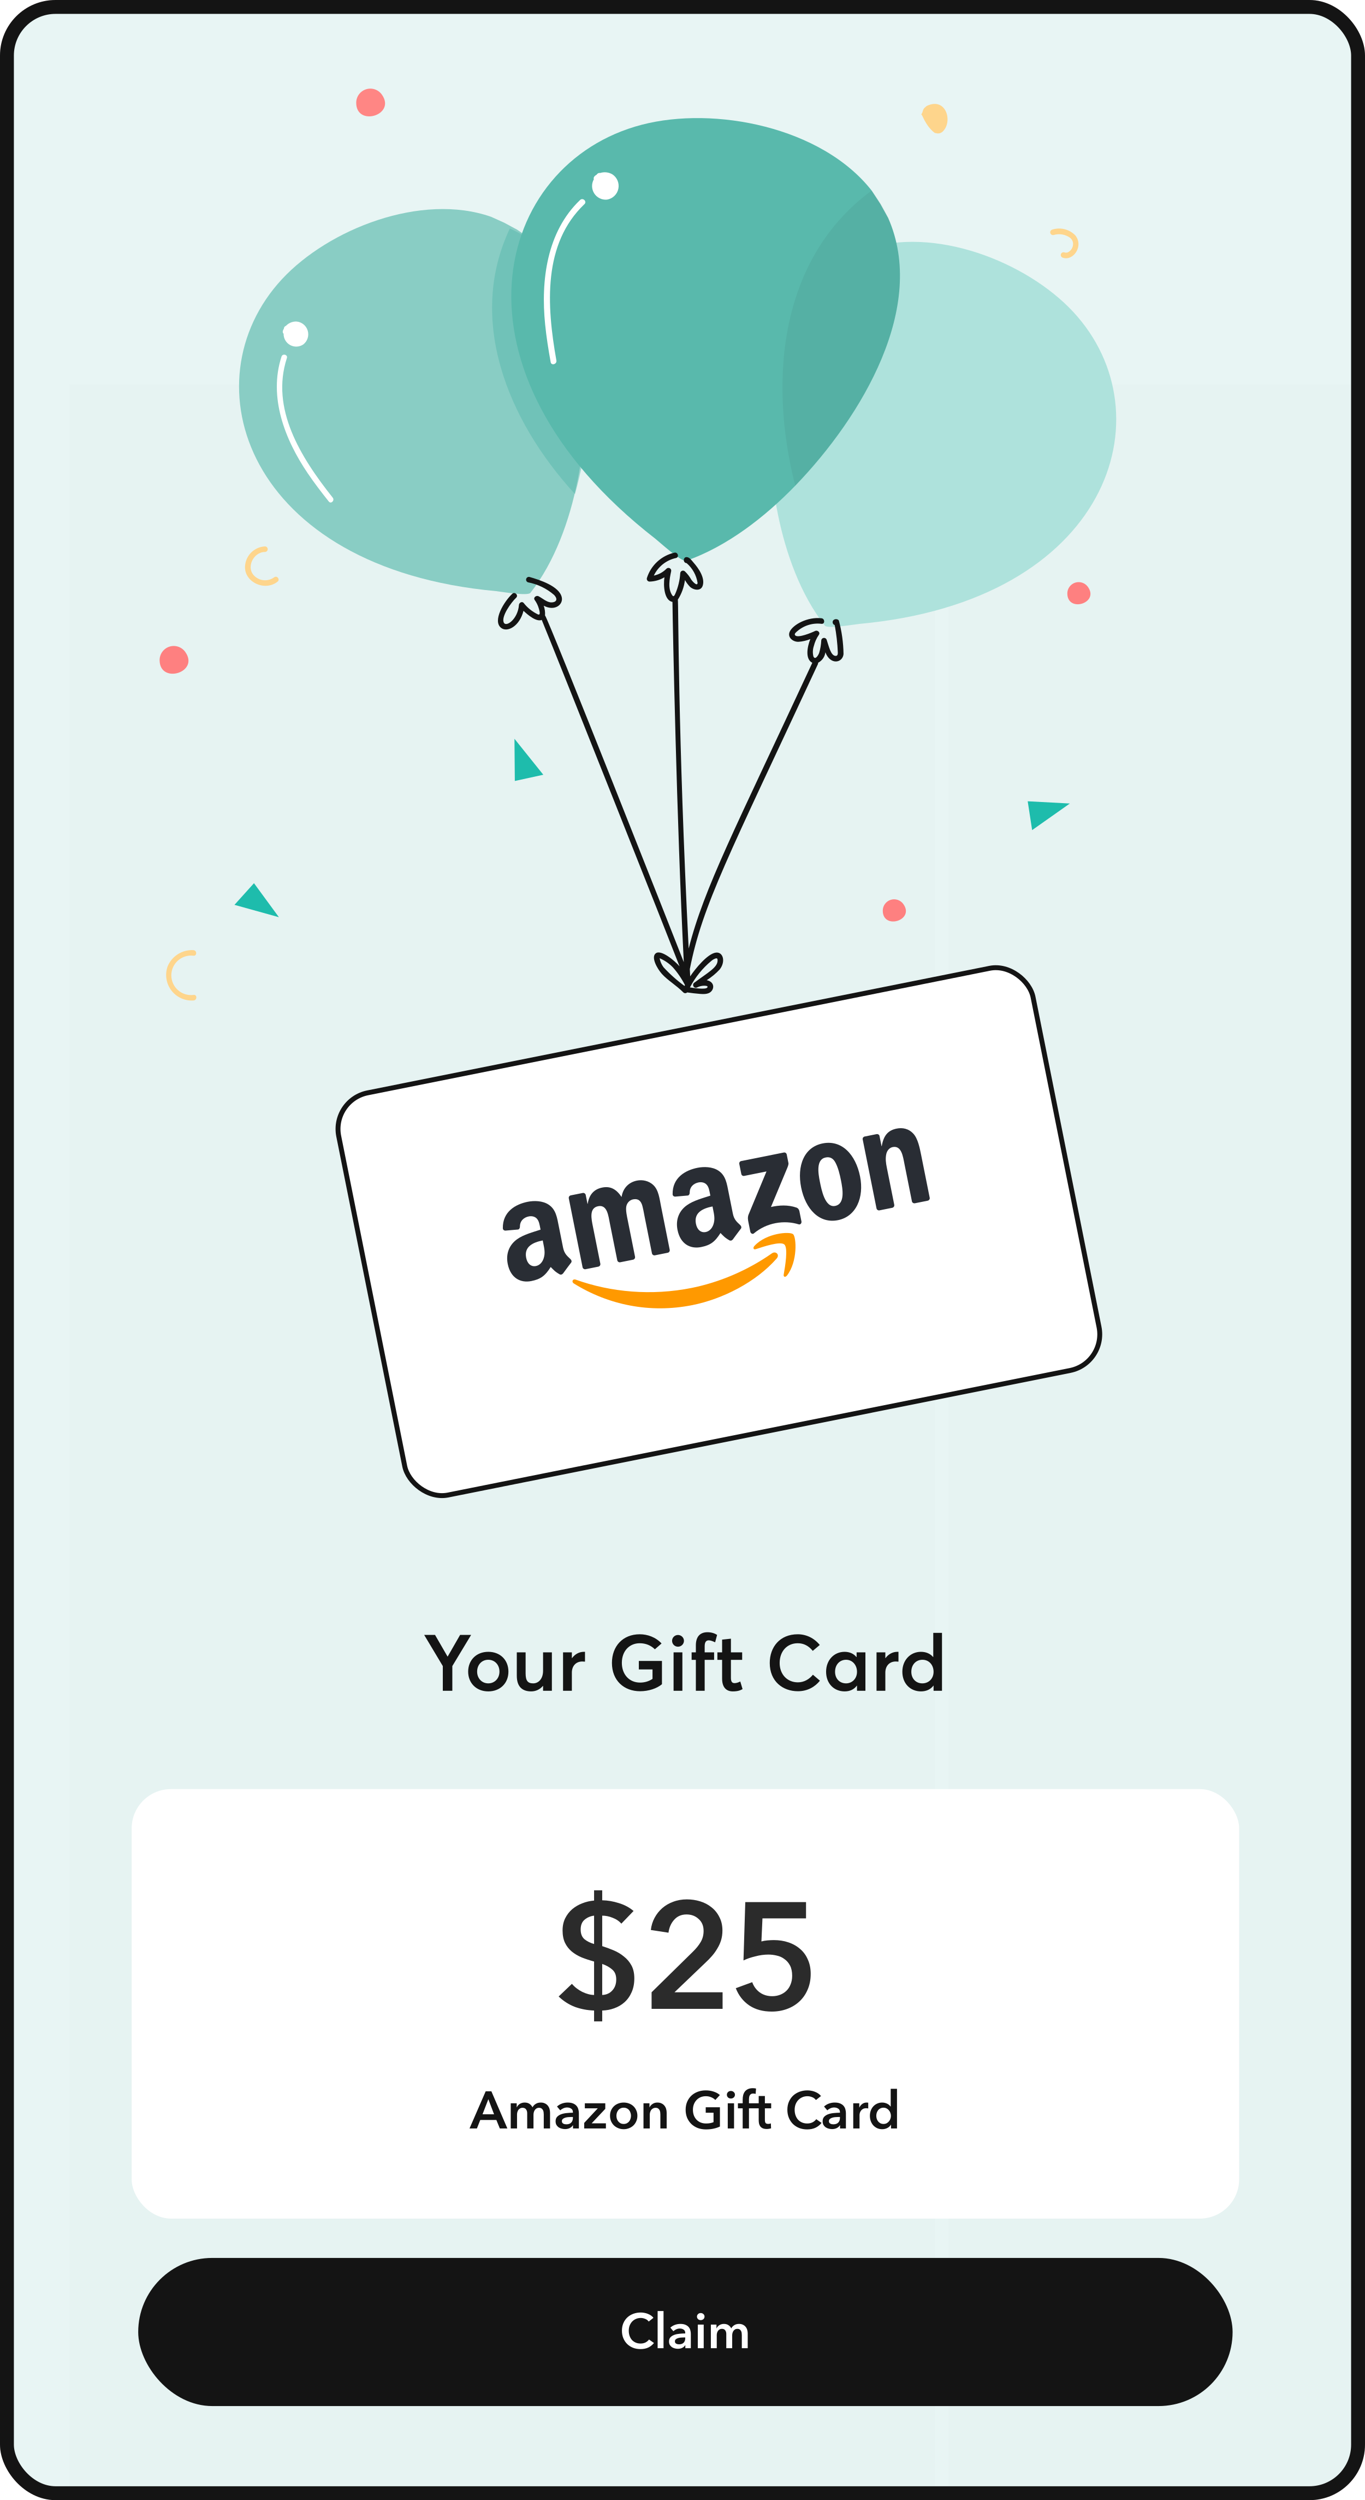<svg width="295" height="540" viewBox="0 0 295 540" fill="none" xmlns="http://www.w3.org/2000/svg">
<g clip-path="url(#clip0_7_7022)">
<rect width="295" height="540" rx="12" fill="#FFB1B4"/>
<g clip-path="url(#clip1_7_7022)">
<rect width="295" height="575" transform="translate(0 -25)" fill="#E8F5F4"/>
<rect opacity="0.01" x="15" y="83" width="187" height="556" fill="#292D34"/>
<rect opacity="0.01" x="205" y="83" width="187" height="556" fill="#292D34"/>
<path d="M95.699 365.184H97.756V359.847L101.818 353.117H99.438L96.753 357.791H96.719L94.017 353.117H91.671L95.699 359.847V365.184ZM105.528 365.319C108.077 365.319 109.878 363.569 109.878 361.054C109.878 358.504 108.077 356.771 105.528 356.771C102.91 356.771 101.177 358.606 101.177 361.054C101.177 363.484 102.91 365.319 105.528 365.319ZM105.528 363.586C104.1 363.586 103.114 362.464 103.114 361.054C103.114 359.609 104.083 358.487 105.528 358.487C106.887 358.487 107.941 359.524 107.941 361.054C107.941 362.549 106.87 363.586 105.528 363.586ZM114.8 365.319C115.752 365.319 116.67 364.929 117.332 364.13L117.366 364.147V365.184H119.27V356.89H117.366V360.867C117.366 362.651 116.347 363.586 115.242 363.586C114.103 363.586 113.594 363.076 113.594 361.428V356.89H111.69V361.937C111.69 364.402 112.965 365.319 114.8 365.319ZM121.685 365.184H123.589V361.258C123.589 359.898 124.405 358.861 125.849 358.861C125.985 358.861 126.206 358.878 126.427 358.895V356.771H126.189C125.186 356.771 124.269 357.264 123.623 358.131H123.589V356.89H121.685V365.184ZM138.335 365.285C140.187 365.285 141.954 364.691 143.059 363.773V358.742H138.063V360.578H141.02V362.617C140.204 363.161 139.303 363.416 138.335 363.416C135.921 363.416 134.392 361.581 134.392 359.167C134.392 356.55 136.074 354.918 138.25 354.918C139.609 354.918 140.697 355.411 141.53 356.227L142.974 354.969C141.717 353.61 139.949 352.981 138.267 352.981C134.545 352.981 132.25 355.615 132.25 359.167C132.25 362.991 134.868 365.285 138.335 365.285ZM146.523 355.666C147.236 355.666 147.814 355.088 147.814 354.392C147.814 353.712 147.236 353.134 146.523 353.134C145.809 353.134 145.248 353.712 145.248 354.392C145.248 355.088 145.809 355.666 146.523 355.666ZM145.571 365.184H147.474V356.89H145.571V365.184ZM150.388 365.184H152.292V358.504H154.331V356.89H152.292V355.581C152.292 354.681 152.598 354.29 153.175 354.29C153.532 354.29 154.008 354.46 154.552 354.715L154.977 353.117C154.535 352.828 153.821 352.539 152.904 352.539C151.272 352.539 150.388 353.525 150.388 355.377V356.89H149.471V358.504H150.388V365.184ZM158.372 365.319C159.46 365.319 159.987 365.099 160.48 364.827L159.987 363.178C159.545 363.416 159.086 363.535 158.763 363.535C158.219 363.535 157.964 363.229 157.964 362.379V358.504H160.395V356.89H157.964V353.933L156.061 354.137V356.89H155.041V358.504H156.061V362.566C156.061 364.419 156.945 365.319 158.372 365.319ZM172.441 365.285C174.565 365.285 176.163 364.3 177.199 363.008L175.687 361.717C174.922 362.668 173.8 363.365 172.441 363.365C170.147 363.365 168.498 361.666 168.498 359.184C168.498 356.635 170.113 354.918 172.407 354.918C173.682 354.918 174.752 355.462 175.653 356.567L177.166 355.292C175.908 353.746 174.174 352.981 172.407 352.981C168.532 352.981 166.357 355.751 166.357 359.184C166.357 363.144 169.161 365.285 172.441 365.285ZM182.545 365.319C183.7 365.319 184.584 364.878 185.179 364.079L185.213 364.096V365.184H187.031V356.89H185.128V357.893L185.094 357.91C184.499 357.162 183.581 356.771 182.528 356.771C180.25 356.771 178.534 358.572 178.534 361.071C178.534 363.637 180.25 365.319 182.545 365.319ZM182.851 363.586C181.44 363.586 180.471 362.549 180.471 361.088C180.471 359.49 181.525 358.487 182.851 358.487C184.21 358.487 185.213 359.609 185.213 361.088C185.213 362.583 184.142 363.586 182.851 363.586ZM189.433 365.184H191.337V361.258C191.337 359.898 192.152 358.861 193.597 358.861C193.733 358.861 193.954 358.878 194.175 358.895V356.771H193.937C192.934 356.771 192.017 357.264 191.371 358.131H191.337V356.89H189.433V365.184ZM199.042 365.319C200.232 365.319 201.133 364.861 201.744 364.062H201.761V365.184H203.58V352.675H201.694V357.91H201.677C201.048 357.162 200.113 356.771 199.025 356.771C196.748 356.771 195.014 358.572 195.014 361.071C195.014 363.637 196.748 365.319 199.042 365.319ZM199.331 363.586C197.938 363.586 196.952 362.549 196.952 361.088C196.952 359.49 198.023 358.487 199.348 358.487C200.776 358.487 201.761 359.609 201.761 361.088C201.761 362.583 200.691 363.586 199.331 363.586Z" fill="#141414"/>
<rect x="28.454" y="386.422" width="239.347" height="92.765" rx="8.498" fill="white"/>
<path opacity="0.9" d="M130.149 410.435C131.343 410.457 132.549 410.663 133.765 411.054C134.981 411.423 136.034 411.988 136.924 412.748L134.286 415.484C133.787 414.92 133.157 414.496 132.397 414.214C131.658 413.91 130.909 413.758 130.149 413.758V420.338C130.974 420.598 131.8 420.902 132.625 421.25C133.45 421.597 134.188 422.043 134.84 422.585C135.513 423.107 136.056 423.747 136.468 424.507C136.881 425.267 137.087 426.201 137.087 427.309C137.087 428.438 136.892 429.437 136.501 430.305C136.132 431.152 135.622 431.869 134.97 432.455C134.34 433.02 133.602 433.454 132.755 433.758C131.93 434.062 131.061 434.225 130.149 434.247V436.592H128.39V434.247C126.957 434.203 125.578 433.943 124.253 433.465C122.95 432.966 121.778 432.216 120.735 431.217L123.602 428.481C124.188 429.176 124.926 429.752 125.817 430.208C126.707 430.642 127.565 430.87 128.39 430.892V423.66C127.435 423.4 126.544 423.107 125.719 422.781C124.894 422.433 124.166 421.999 123.537 421.478C122.929 420.957 122.451 420.338 122.103 419.621C121.756 418.883 121.582 417.992 121.582 416.95C121.582 415.973 121.767 415.104 122.136 414.344C122.527 413.562 123.037 412.9 123.667 412.357C124.318 411.814 125.046 411.391 125.849 411.087C126.675 410.761 127.521 410.566 128.39 410.5V408.285H130.149V410.435ZM128.39 413.758C127.63 413.845 126.957 414.127 126.371 414.605C125.784 415.083 125.491 415.799 125.491 416.755C125.491 417.667 125.763 418.362 126.305 418.839C126.87 419.295 127.565 419.643 128.39 419.882V413.758ZM130.149 430.892C131.061 430.848 131.789 430.523 132.332 429.915C132.896 429.306 133.178 428.514 133.178 427.537C133.178 426.581 132.885 425.865 132.299 425.387C131.734 424.887 131.018 424.486 130.149 424.182V430.892ZM140.821 430.305L149.713 421.576C150.43 420.881 150.995 420.186 151.407 419.491C151.842 418.774 152.059 417.96 152.059 417.048C152.059 415.962 151.7 415.104 150.984 414.475C150.289 413.823 149.42 413.497 148.378 413.497C147.27 413.497 146.38 413.877 145.707 414.637C145.034 415.376 144.621 416.31 144.469 417.439L140.658 416.852C140.766 415.897 141.038 415.017 141.472 414.214C141.907 413.41 142.46 412.716 143.133 412.129C143.807 411.543 144.588 411.087 145.479 410.761C146.391 410.414 147.379 410.24 148.443 410.24C149.442 410.24 150.397 410.381 151.31 410.663C152.243 410.946 153.069 411.38 153.785 411.966C154.502 412.531 155.066 413.237 155.479 414.084C155.913 414.909 156.13 415.875 156.13 416.983C156.13 417.721 156.033 418.416 155.837 419.067C155.642 419.697 155.37 420.294 155.023 420.859C154.697 421.424 154.306 421.967 153.85 422.488C153.416 422.987 152.938 423.476 152.417 423.954L145.772 430.305H156.163V433.889H140.821V430.305ZM174.196 414.344H164.782L164.554 419.328C164.924 419.219 165.358 419.143 165.857 419.1C166.379 419.057 166.846 419.035 167.258 419.035C168.387 419.035 169.43 419.198 170.385 419.523C171.362 419.849 172.209 420.327 172.926 420.957C173.643 421.565 174.196 422.325 174.587 423.237C175 424.127 175.206 425.159 175.206 426.331C175.206 427.613 174.978 428.764 174.522 429.784C174.088 430.783 173.491 431.63 172.731 432.325C171.97 433.02 171.08 433.552 170.059 433.921C169.039 434.29 167.953 434.475 166.802 434.475C164.869 434.475 163.241 434.03 161.916 433.139C160.591 432.227 159.625 430.989 159.017 429.426L162.567 428.123C162.893 429.035 163.436 429.773 164.196 430.338C164.956 430.881 165.857 431.152 166.9 431.152C167.486 431.152 168.04 431.055 168.561 430.859C169.082 430.664 169.538 430.381 169.929 430.012C170.32 429.643 170.624 429.187 170.841 428.644C171.08 428.08 171.2 427.45 171.2 426.755C171.2 425.865 171.048 425.126 170.744 424.54C170.439 423.954 170.038 423.487 169.538 423.139C169.061 422.77 168.518 422.52 167.91 422.39C167.302 422.238 166.683 422.162 166.053 422.162C165.619 422.162 165.152 422.195 164.652 422.26C164.174 422.325 163.697 422.423 163.219 422.553C162.763 422.661 162.307 422.792 161.851 422.944C161.417 423.096 161.026 423.259 160.678 423.432L161.069 410.826H174.196V414.344Z" fill="#141414"/>
<path d="M104.962 451.699H106.197L109.653 459.721H108.021L107.273 457.886H103.795L103.07 459.721H101.472L104.962 451.699ZM106.775 456.662L105.54 453.399L104.282 456.662H106.775ZM116.871 454.124C117.226 454.124 117.528 454.188 117.777 454.317C118.034 454.437 118.242 454.6 118.4 454.804C118.566 455.008 118.687 455.242 118.763 455.506C118.838 455.771 118.876 456.043 118.876 456.322V459.721H117.516V456.707C117.516 456.549 117.505 456.382 117.482 456.209C117.46 456.035 117.411 455.88 117.335 455.744C117.26 455.601 117.154 455.484 117.018 455.393C116.889 455.302 116.716 455.257 116.497 455.257C116.285 455.257 116.104 455.302 115.953 455.393C115.802 455.484 115.677 455.601 115.579 455.744C115.481 455.888 115.409 456.05 115.364 456.231C115.318 456.405 115.296 456.579 115.296 456.753V459.721H113.936V456.435C113.936 456.095 113.853 455.816 113.687 455.597C113.528 455.37 113.275 455.257 112.928 455.257C112.724 455.257 112.546 455.302 112.395 455.393C112.244 455.476 112.12 455.586 112.021 455.722C111.931 455.858 111.859 456.016 111.806 456.197C111.761 456.371 111.738 456.549 111.738 456.73V459.721H110.378V454.283H111.67V455.155H111.693C111.753 455.019 111.833 454.891 111.931 454.77C112.036 454.649 112.157 454.539 112.293 454.441C112.437 454.343 112.599 454.268 112.78 454.215C112.962 454.154 113.162 454.124 113.381 454.124C113.804 454.124 114.155 454.218 114.435 454.407C114.714 454.596 114.929 454.845 115.08 455.155C115.262 454.823 115.503 454.57 115.806 454.396C116.108 454.215 116.463 454.124 116.871 454.124ZM123.835 459.03H123.801C123.665 459.272 123.446 459.472 123.143 459.63C122.841 459.781 122.498 459.857 122.112 459.857C121.893 459.857 121.663 459.827 121.421 459.766C121.187 459.714 120.968 459.623 120.764 459.494C120.568 459.359 120.402 459.185 120.266 458.973C120.137 458.754 120.073 458.486 120.073 458.169C120.073 457.761 120.186 457.436 120.413 457.194C120.647 456.953 120.945 456.768 121.308 456.639C121.671 456.511 122.071 456.428 122.509 456.39C122.955 456.345 123.389 456.322 123.812 456.322V456.186C123.812 455.846 123.687 455.597 123.438 455.438C123.196 455.272 122.906 455.189 122.566 455.189C122.279 455.189 122.003 455.249 121.739 455.37C121.474 455.491 121.255 455.638 121.081 455.812L120.379 454.985C120.689 454.698 121.044 454.483 121.444 454.339C121.852 454.196 122.264 454.124 122.679 454.124C123.162 454.124 123.559 454.192 123.869 454.328C124.186 454.464 124.435 454.641 124.616 454.86C124.798 455.08 124.922 455.325 124.99 455.597C125.066 455.869 125.104 456.141 125.104 456.413V459.721H123.835V459.03ZM123.812 457.24H123.506C123.287 457.24 123.057 457.251 122.815 457.274C122.573 457.289 122.35 457.33 122.146 457.398C121.942 457.459 121.773 457.549 121.637 457.67C121.501 457.784 121.433 457.942 121.433 458.146C121.433 458.275 121.459 458.384 121.512 458.475C121.572 458.558 121.648 458.626 121.739 458.679C121.829 458.732 121.931 458.769 122.044 458.792C122.158 458.815 122.271 458.826 122.384 458.826C122.853 458.826 123.208 458.701 123.449 458.452C123.691 458.203 123.812 457.863 123.812 457.432V457.24ZM126.257 458.52L129.192 455.37H126.393V454.283H130.812V455.484L127.866 458.611H130.948V459.721H126.257V458.52ZM131.836 456.979C131.836 456.549 131.912 456.16 132.063 455.812C132.221 455.457 132.433 455.155 132.697 454.906C132.962 454.657 133.275 454.464 133.638 454.328C134 454.192 134.385 454.124 134.793 454.124C135.201 454.124 135.586 454.192 135.949 454.328C136.312 454.464 136.625 454.657 136.889 454.906C137.154 455.155 137.361 455.457 137.513 455.812C137.671 456.16 137.75 456.549 137.75 456.979C137.75 457.41 137.671 457.803 137.513 458.158C137.361 458.513 137.154 458.818 136.889 459.075C136.625 459.325 136.312 459.521 135.949 459.664C135.586 459.808 135.201 459.88 134.793 459.88C134.385 459.88 134 459.808 133.638 459.664C133.275 459.521 132.962 459.325 132.697 459.075C132.433 458.818 132.221 458.513 132.063 458.158C131.912 457.803 131.836 457.41 131.836 456.979ZM133.218 456.979C133.218 457.191 133.249 457.402 133.309 457.614C133.377 457.825 133.475 458.014 133.604 458.18C133.732 458.346 133.894 458.482 134.091 458.588C134.287 458.694 134.521 458.747 134.793 458.747C135.065 458.747 135.299 458.694 135.496 458.588C135.692 458.482 135.855 458.346 135.983 458.18C136.111 458.014 136.206 457.825 136.266 457.614C136.334 457.402 136.368 457.191 136.368 456.979C136.368 456.768 136.334 456.56 136.266 456.356C136.206 456.145 136.111 455.956 135.983 455.79C135.855 455.623 135.692 455.491 135.496 455.393C135.299 455.287 135.065 455.234 134.793 455.234C134.521 455.234 134.287 455.287 134.091 455.393C133.894 455.491 133.732 455.623 133.604 455.79C133.475 455.956 133.377 456.145 133.309 456.356C133.249 456.56 133.218 456.768 133.218 456.979ZM139.069 454.283H140.36V455.155H140.383C140.504 454.883 140.712 454.645 141.006 454.441C141.308 454.23 141.663 454.124 142.071 454.124C142.426 454.124 142.728 454.188 142.978 454.317C143.234 454.437 143.442 454.6 143.601 454.804C143.767 455.008 143.888 455.242 143.963 455.506C144.039 455.771 144.077 456.043 144.077 456.322V459.721H142.717V456.707C142.717 456.549 142.706 456.382 142.683 456.209C142.66 456.035 142.611 455.88 142.536 455.744C142.46 455.601 142.354 455.484 142.219 455.393C142.09 455.302 141.916 455.257 141.697 455.257C141.478 455.257 141.289 455.302 141.131 455.393C140.972 455.476 140.84 455.586 140.734 455.722C140.636 455.858 140.561 456.016 140.508 456.197C140.455 456.371 140.428 456.549 140.428 456.73V459.721H139.069V454.283ZM155.588 459.302C155.18 459.498 154.731 459.649 154.24 459.755C153.757 459.868 153.198 459.925 152.563 459.925C151.914 459.925 151.321 459.823 150.784 459.619C150.248 459.408 149.787 459.117 149.402 458.747C149.017 458.369 148.715 457.923 148.496 457.41C148.284 456.889 148.178 456.315 148.178 455.688C148.178 455.046 148.288 454.468 148.507 453.954C148.734 453.433 149.04 452.991 149.425 452.628C149.818 452.266 150.278 451.986 150.807 451.79C151.336 451.594 151.91 451.495 152.529 451.495C153.171 451.495 153.757 451.59 154.285 451.779C154.822 451.96 155.252 452.202 155.577 452.504L154.591 453.569C154.387 453.342 154.1 453.15 153.73 452.991C153.368 452.832 152.971 452.753 152.541 452.753C152.118 452.753 151.732 452.829 151.385 452.98C151.045 453.131 150.754 453.338 150.512 453.603C150.271 453.867 150.082 454.177 149.946 454.532C149.818 454.887 149.753 455.272 149.753 455.688C149.753 456.118 149.818 456.515 149.946 456.877C150.082 457.232 150.271 457.542 150.512 457.806C150.762 458.071 151.06 458.278 151.408 458.429C151.763 458.573 152.163 458.645 152.609 458.645C153.22 458.645 153.753 458.55 154.206 458.361V456.322H152.518V455.144H155.588V459.302ZM157.281 454.283H158.641V459.721H157.281V454.283ZM157.089 452.436C157.089 452.217 157.168 452.028 157.327 451.869C157.493 451.703 157.701 451.62 157.95 451.62C158.199 451.62 158.407 451.699 158.573 451.858C158.747 452.009 158.834 452.202 158.834 452.436C158.834 452.67 158.747 452.866 158.573 453.025C158.407 453.176 158.199 453.252 157.95 453.252C157.701 453.252 157.493 453.172 157.327 453.014C157.168 452.848 157.089 452.655 157.089 452.436ZM160.506 455.37H159.475V454.283H160.506V453.478C160.506 453.153 160.54 452.844 160.608 452.549C160.683 452.247 160.804 451.983 160.97 451.756C161.144 451.529 161.371 451.352 161.65 451.224C161.93 451.088 162.281 451.02 162.704 451.02C162.855 451.02 162.979 451.027 163.078 451.042C163.183 451.05 163.289 451.069 163.395 451.099L163.304 452.255C163.229 452.232 163.146 452.213 163.055 452.198C162.972 452.183 162.881 452.175 162.783 452.175C162.587 452.175 162.428 452.213 162.307 452.289C162.186 452.364 162.092 452.462 162.024 452.583C161.964 452.704 161.922 452.836 161.899 452.98C161.877 453.123 161.865 453.263 161.865 453.399V454.283H163.123V455.37H161.865V459.721H160.506V455.37ZM163.016 455.37V454.283H163.968V452.708H165.305V454.283H166.664V455.37H165.305V457.897C165.305 458.139 165.346 458.339 165.429 458.497C165.52 458.656 165.716 458.735 166.019 458.735C166.109 458.735 166.207 458.728 166.313 458.713C166.419 458.69 166.513 458.66 166.596 458.622L166.642 459.687C166.521 459.732 166.377 459.766 166.211 459.789C166.045 459.819 165.886 459.834 165.735 459.834C165.373 459.834 165.078 459.785 164.852 459.687C164.625 459.581 164.444 459.442 164.308 459.268C164.179 459.087 164.089 458.883 164.036 458.656C163.991 458.422 163.968 458.173 163.968 457.908V455.37H163.016ZM176.338 453.58C176.127 453.293 175.851 453.085 175.511 452.957C175.172 452.821 174.839 452.753 174.514 452.753C174.099 452.753 173.721 452.829 173.381 452.98C173.041 453.131 172.747 453.338 172.498 453.603C172.256 453.867 172.067 454.177 171.931 454.532C171.803 454.887 171.738 455.272 171.738 455.688C171.738 456.126 171.803 456.526 171.931 456.889C172.06 457.251 172.241 457.565 172.475 457.829C172.717 458.086 173.004 458.286 173.336 458.429C173.668 458.573 174.042 458.645 174.458 458.645C174.888 458.645 175.27 458.562 175.602 458.395C175.934 458.222 176.203 457.995 176.406 457.716L177.551 458.52C177.196 458.966 176.761 459.313 176.248 459.562C175.734 459.804 175.134 459.925 174.446 459.925C173.819 459.925 173.242 459.823 172.713 459.619C172.192 459.408 171.742 459.117 171.365 458.747C170.987 458.369 170.692 457.923 170.481 457.41C170.269 456.889 170.164 456.315 170.164 455.688C170.164 455.046 170.273 454.468 170.492 453.954C170.719 453.433 171.025 452.991 171.41 452.628C171.803 452.266 172.263 451.986 172.792 451.79C173.321 451.594 173.895 451.495 174.514 451.495C174.771 451.495 175.039 451.522 175.319 451.575C175.598 451.62 175.866 451.696 176.123 451.801C176.38 451.9 176.622 452.024 176.848 452.175C177.075 452.326 177.268 452.508 177.426 452.719L176.338 453.58ZM181.547 459.03H181.513C181.377 459.272 181.158 459.472 180.856 459.63C180.554 459.781 180.21 459.857 179.825 459.857C179.606 459.857 179.375 459.827 179.134 459.766C178.9 459.714 178.681 459.623 178.477 459.494C178.28 459.359 178.114 459.185 177.978 458.973C177.85 458.754 177.785 458.486 177.785 458.169C177.785 457.761 177.899 457.436 178.125 457.194C178.36 456.953 178.658 456.768 179.02 456.639C179.383 456.511 179.783 456.428 180.221 456.39C180.667 456.345 181.101 456.322 181.524 456.322V456.186C181.524 455.846 181.4 455.597 181.151 455.438C180.909 455.272 180.618 455.189 180.278 455.189C179.991 455.189 179.715 455.249 179.451 455.37C179.187 455.491 178.968 455.638 178.794 455.812L178.091 454.985C178.401 454.698 178.756 454.483 179.156 454.339C179.564 454.196 179.976 454.124 180.391 454.124C180.875 454.124 181.271 454.192 181.581 454.328C181.898 454.464 182.148 454.641 182.329 454.86C182.51 455.08 182.635 455.325 182.703 455.597C182.778 455.869 182.816 456.141 182.816 456.413V459.721H181.547V459.03ZM181.524 457.24H181.218C180.999 457.24 180.769 457.251 180.527 457.274C180.286 457.289 180.063 457.33 179.859 457.398C179.655 457.459 179.485 457.549 179.349 457.67C179.213 457.784 179.145 457.942 179.145 458.146C179.145 458.275 179.172 458.384 179.224 458.475C179.285 458.558 179.36 458.626 179.451 458.679C179.542 458.732 179.644 458.769 179.757 458.792C179.87 458.815 179.984 458.826 180.097 458.826C180.565 458.826 180.92 458.701 181.162 458.452C181.404 458.203 181.524 457.863 181.524 457.432V457.24ZM184.4 454.283H185.703V455.189H185.726C185.877 454.872 186.088 454.615 186.36 454.419C186.632 454.222 186.949 454.124 187.312 454.124C187.365 454.124 187.421 454.128 187.482 454.135C187.542 454.135 187.595 454.143 187.64 454.158V455.404C187.55 455.382 187.47 455.367 187.402 455.359C187.342 455.351 187.282 455.348 187.221 455.348C186.912 455.348 186.662 455.404 186.473 455.518C186.285 455.631 186.137 455.767 186.032 455.926C185.926 456.084 185.854 456.247 185.816 456.413C185.778 456.579 185.76 456.711 185.76 456.809V459.721H184.4V454.283ZM193.857 459.721H192.565V458.905H192.543C192.354 459.223 192.089 459.464 191.75 459.63C191.417 459.797 191.058 459.88 190.673 459.88C190.258 459.88 189.884 459.804 189.552 459.653C189.227 459.494 188.947 459.287 188.713 459.03C188.487 458.766 188.309 458.46 188.181 458.112C188.06 457.757 187.999 457.38 187.999 456.979C187.999 456.579 188.064 456.205 188.192 455.858C188.32 455.51 188.502 455.208 188.736 454.951C188.97 454.694 189.249 454.494 189.574 454.351C189.899 454.2 190.254 454.124 190.639 454.124C190.889 454.124 191.111 454.154 191.308 454.215C191.504 454.268 191.674 454.336 191.818 454.419C191.969 454.502 192.097 454.592 192.203 454.691C192.309 454.789 192.395 454.883 192.463 454.974H192.497V451.156H193.857V459.721ZM189.382 456.979C189.382 457.191 189.412 457.402 189.472 457.614C189.54 457.825 189.638 458.014 189.767 458.18C189.895 458.346 190.058 458.482 190.254 458.588C190.45 458.694 190.681 458.747 190.945 458.747C191.194 458.747 191.417 458.698 191.614 458.599C191.81 458.494 191.976 458.358 192.112 458.192C192.256 458.025 192.361 457.84 192.429 457.636C192.505 457.425 192.543 457.213 192.543 457.002C192.543 456.79 192.505 456.579 192.429 456.367C192.361 456.156 192.256 455.967 192.112 455.801C191.976 455.635 191.81 455.499 191.614 455.393C191.417 455.287 191.194 455.234 190.945 455.234C190.681 455.234 190.45 455.287 190.254 455.393C190.058 455.491 189.895 455.623 189.767 455.79C189.638 455.956 189.54 456.145 189.472 456.356C189.412 456.56 189.382 456.768 189.382 456.979Z" fill="#141414"/>
<rect x="29.871" y="487.685" width="236.515" height="31.995" rx="15.998" fill="#141414"/>
<path d="M140.199 501.425C140.001 501.156 139.743 500.961 139.424 500.841C139.105 500.713 138.794 500.65 138.489 500.65C138.1 500.65 137.746 500.721 137.427 500.862C137.108 501.004 136.832 501.199 136.598 501.446C136.372 501.694 136.195 501.985 136.067 502.317C135.947 502.65 135.887 503.011 135.887 503.401C135.887 503.812 135.947 504.187 136.067 504.527C136.188 504.867 136.358 505.161 136.577 505.408C136.804 505.649 137.073 505.837 137.384 505.971C137.696 506.106 138.047 506.173 138.436 506.173C138.84 506.173 139.197 506.095 139.509 505.939C139.82 505.777 140.072 505.564 140.263 505.302L141.336 506.056C141.003 506.474 140.596 506.8 140.114 507.034C139.633 507.26 139.07 507.373 138.425 507.373C137.838 507.373 137.296 507.278 136.8 507.087C136.312 506.888 135.89 506.616 135.536 506.269C135.182 505.915 134.906 505.497 134.708 505.015C134.509 504.527 134.41 503.989 134.41 503.401C134.41 502.799 134.513 502.257 134.718 501.776C134.931 501.287 135.218 500.873 135.579 500.533C135.947 500.193 136.379 499.931 136.875 499.747C137.37 499.563 137.908 499.471 138.489 499.471C138.73 499.471 138.981 499.496 139.243 499.545C139.505 499.588 139.757 499.658 139.997 499.758C140.238 499.85 140.465 499.966 140.677 500.108C140.89 500.25 141.07 500.42 141.219 500.618L140.199 501.425ZM142.125 499.152H143.4V507.182H142.125V499.152ZM148.111 506.534H148.079C147.952 506.761 147.747 506.949 147.463 507.097C147.18 507.239 146.858 507.31 146.497 507.31C146.291 507.31 146.075 507.281 145.849 507.225C145.629 507.175 145.424 507.09 145.233 506.97C145.049 506.842 144.893 506.679 144.765 506.481C144.645 506.276 144.585 506.024 144.585 505.727C144.585 505.345 144.691 505.04 144.903 504.814C145.123 504.587 145.403 504.413 145.742 504.293C146.082 504.173 146.458 504.095 146.868 504.059C147.286 504.017 147.693 503.996 148.09 503.996V503.868C148.09 503.55 147.973 503.316 147.739 503.167C147.513 503.011 147.24 502.933 146.922 502.933C146.652 502.933 146.394 502.99 146.146 503.103C145.898 503.217 145.693 503.355 145.53 503.518L144.872 502.742C145.162 502.473 145.495 502.271 145.87 502.137C146.252 502.002 146.638 501.935 147.028 501.935C147.481 501.935 147.853 501.999 148.143 502.126C148.44 502.254 148.674 502.42 148.844 502.625C149.014 502.831 149.131 503.061 149.195 503.316C149.265 503.571 149.301 503.826 149.301 504.081V507.182H148.111V506.534ZM148.09 504.856H147.803C147.598 504.856 147.382 504.867 147.155 504.888C146.929 504.902 146.72 504.941 146.529 505.005C146.337 505.061 146.178 505.146 146.051 505.26C145.923 505.366 145.859 505.515 145.859 505.706C145.859 505.826 145.884 505.929 145.934 506.014C145.99 506.092 146.061 506.155 146.146 506.205C146.231 506.255 146.327 506.29 146.433 506.311C146.539 506.332 146.645 506.343 146.752 506.343C147.191 506.343 147.523 506.226 147.75 505.993C147.977 505.759 148.09 505.44 148.09 505.037V504.856ZM150.807 502.084H152.082V507.182H150.807V502.084ZM150.627 500.352C150.627 500.147 150.701 499.97 150.85 499.821C151.005 499.665 151.2 499.588 151.434 499.588C151.667 499.588 151.862 499.662 152.018 499.811C152.181 499.952 152.262 500.133 152.262 500.352C152.262 500.572 152.181 500.756 152.018 500.905C151.862 501.046 151.667 501.117 151.434 501.117C151.2 501.117 151.005 501.043 150.85 500.894C150.701 500.738 150.627 500.558 150.627 500.352ZM159.714 501.935C160.047 501.935 160.33 501.995 160.564 502.116C160.805 502.229 161 502.381 161.148 502.572C161.304 502.764 161.417 502.983 161.488 503.231C161.559 503.479 161.594 503.734 161.594 503.996V507.182H160.32V504.357C160.32 504.208 160.309 504.052 160.288 503.889C160.267 503.727 160.221 503.581 160.15 503.454C160.079 503.319 159.98 503.21 159.852 503.125C159.732 503.04 159.569 502.997 159.364 502.997C159.166 502.997 158.996 503.04 158.854 503.125C158.712 503.21 158.596 503.319 158.503 503.454C158.411 503.588 158.344 503.741 158.302 503.911C158.259 504.074 158.238 504.236 158.238 504.399V507.182H156.963V504.102C156.963 503.783 156.885 503.521 156.73 503.316C156.581 503.103 156.344 502.997 156.018 502.997C155.827 502.997 155.66 503.04 155.519 503.125C155.377 503.203 155.26 503.305 155.168 503.433C155.083 503.56 155.016 503.709 154.966 503.879C154.924 504.042 154.903 504.208 154.903 504.378V507.182H153.628V502.084H154.839V502.902H154.86C154.917 502.774 154.991 502.654 155.083 502.54C155.182 502.427 155.296 502.324 155.423 502.232C155.558 502.14 155.71 502.07 155.88 502.02C156.05 501.963 156.237 501.935 156.443 501.935C156.839 501.935 157.169 502.024 157.431 502.201C157.693 502.378 157.895 502.611 158.036 502.902C158.206 502.59 158.433 502.353 158.716 502.19C158.999 502.02 159.332 501.935 159.714 501.935Z" fill="white"/>
<g filter="url(#filter0_d_7_7022)">
<rect x="71.019" y="230.105" width="154.094" height="89.652" rx="8.498" transform="rotate(-11.316 71.019 230.105)" fill="white"/>
<g clip-path="url(#clip2_7_7022)">
<path fill-rule="evenodd" clip-rule="evenodd" d="M167.849 264.743C163.399 269.818 156.211 273.489 149.652 274.801C140.456 276.642 131.471 274.766 124.032 270.144C123.447 269.781 123.762 269.063 124.425 269.304C132.001 272.036 140.851 272.821 149.484 271.093C155.306 269.928 161.46 267.395 166.83 263.621C167.641 263.05 168.585 263.899 167.849 264.743Z" fill="#FF9900"/>
<path fill-rule="evenodd" clip-rule="evenodd" d="M169.509 261.71C168.662 260.952 164.985 262.177 163.334 262.724C162.831 262.893 162.659 262.443 163.056 262.014C165.621 259.218 170.676 258.865 171.398 259.486C172.121 260.111 172.424 265.387 170.091 268.401C169.733 268.864 169.28 268.746 169.373 268.209C169.678 266.438 170.362 262.47 169.509 261.71Z" fill="#FF9900"/>
<path fill-rule="evenodd" clip-rule="evenodd" d="M160.205 246.469L159.778 244.335C159.713 244.012 159.906 243.748 160.189 243.691L169.389 241.85C169.684 241.791 169.965 241.965 170.029 242.284L170.394 244.111C170.452 244.419 170.284 244.869 169.97 245.591L166.617 253.614C168.38 253.214 170.304 253.114 172.099 253.733C172.503 253.873 172.664 254.164 172.753 254.465L173.209 256.743C173.271 257.053 173.013 257.483 172.629 257.365C169.49 256.39 165.697 256.974 162.913 259.326C162.63 259.57 162.223 259.277 162.161 258.966L161.728 256.803C161.659 256.456 161.544 255.862 161.773 255.268L165.65 245.937L160.843 246.898C160.548 246.958 160.269 246.788 160.205 246.469Z" fill="#292D34"/>
<path fill-rule="evenodd" clip-rule="evenodd" d="M129.309 266.499L126.51 267.059C126.238 267.092 125.984 266.926 125.911 266.664L122.926 251.745C122.866 251.447 123.059 251.162 123.358 251.102L125.968 250.58C126.242 250.538 126.502 250.711 126.575 250.977L126.966 252.927L127.017 252.917C127.321 250.896 128.424 249.761 130.149 249.416C131.9 249.065 133.171 249.725 134.335 251.452C134.635 249.432 135.998 248.245 137.648 247.915C138.821 247.68 140.205 247.926 141.214 248.898C142.351 249.976 142.535 251.835 142.855 253.434L144.735 262.851C144.795 263.149 144.603 263.438 144.304 263.498L141.509 264.057C141.225 264.093 140.954 263.905 140.897 263.619L139.315 255.712C139.189 255.082 138.929 253.501 138.676 252.931C138.267 251.971 137.585 251.814 136.774 251.976C136.097 252.112 135.482 252.724 135.345 253.534C135.208 254.343 135.488 255.597 135.657 256.443L137.24 264.35C137.299 264.649 137.108 264.938 136.808 264.998L134.013 265.557C133.726 265.594 133.459 265.405 133.401 265.119L131.815 257.212C131.482 255.548 131.256 253.046 129.268 253.444C127.256 253.847 127.813 256.219 128.158 257.944L129.74 265.851C129.8 266.15 129.608 266.439 129.309 266.499" fill="#292D34"/>
<path fill-rule="evenodd" clip-rule="evenodd" d="M177.789 239.882C181.942 239.051 184.931 242.305 185.874 247.015C186.784 251.566 185.023 255.673 181.106 256.457C177.027 257.273 174.066 254.013 173.142 249.397C172.213 244.753 173.738 240.693 177.789 239.882ZM178.422 242.923C176.359 243.336 176.813 246.281 177.178 248.101C177.542 249.924 178.294 253.822 180.49 253.382C182.659 252.948 182.134 249.788 181.751 247.874C181.499 246.615 181.146 245.121 180.541 244C180.019 243.025 179.312 242.745 178.422 242.923Z" fill="#292D34"/>
<path fill-rule="evenodd" clip-rule="evenodd" d="M192.826 253.788L190.039 254.346C189.755 254.381 189.484 254.193 189.427 253.907L186.436 238.985C186.405 238.706 186.595 238.447 186.878 238.391L189.473 237.871C189.719 237.835 189.954 237.966 190.056 238.188L190.513 240.47L190.564 240.459C190.939 238.263 191.843 237.07 193.775 236.683C195.031 236.432 196.35 236.657 197.395 237.787C198.366 238.834 198.767 240.842 199.056 242.285L200.936 251.676C200.956 251.944 200.766 252.199 200.49 252.254L197.684 252.816C197.424 252.847 197.172 252.693 197.093 252.445L195.472 244.342C195.145 242.711 194.849 240.287 192.916 240.673C192.235 240.81 191.704 241.409 191.537 242.191C191.326 243.182 191.456 244.099 191.657 245.105L193.265 253.139C193.321 253.438 193.125 253.728 192.826 253.788" fill="#292D34"/>
<path fill-rule="evenodd" clip-rule="evenodd" d="M154.111 254.125C154.338 255.257 154.554 256.196 154.205 257.312C153.923 258.219 153.315 258.864 152.532 259.02C151.457 259.236 150.657 258.511 150.406 257.256C149.91 254.778 151.958 253.901 153.985 253.495L154.111 254.125ZM158.352 260.645C158.201 260.854 157.936 260.92 157.704 260.847C156.615 260.232 156.371 259.894 155.71 259.231C154.501 261.165 153.507 261.87 151.519 262.268C149.161 262.74 147.029 261.597 146.424 258.576C145.952 256.217 146.859 254.364 148.458 253.228C149.838 252.229 151.935 251.681 153.519 251.165L153.444 250.789C153.305 250.098 153.193 249.27 152.68 248.752C152.234 248.284 151.536 248.194 150.958 248.31C149.891 248.523 149.056 249.281 149.059 250.505C149.064 250.776 148.931 251.071 148.677 251.134L145.905 251.375C145.666 251.367 145.371 251.226 145.365 250.849C145.303 247.306 148.073 245.681 150.734 245.148C152.096 244.876 153.951 244.896 155.24 245.752C156.867 246.8 157.089 248.588 157.473 250.505L158.379 255.035C158.652 256.397 159.315 256.885 159.974 257.518C160.203 257.745 160.306 258.052 160.116 258.294C159.645 258.903 158.813 260.026 158.357 260.653L158.352 260.645" fill="#292D34"/>
<path fill-rule="evenodd" clip-rule="evenodd" d="M117.417 261.468C117.644 262.6 117.86 263.539 117.51 264.655C117.229 265.562 116.625 266.206 115.838 266.363C114.763 266.579 113.967 265.853 113.716 264.598C113.22 262.121 115.268 261.243 117.291 260.838L117.417 261.468ZM121.658 267.988C121.507 268.197 121.242 268.263 121.01 268.19C119.921 267.575 119.681 267.236 119.016 266.574C117.806 268.508 116.817 269.212 114.825 269.611C112.471 270.082 110.335 268.94 109.73 265.919C109.258 263.56 110.169 261.706 111.764 260.571C113.144 259.572 115.241 259.025 116.825 258.508L116.749 258.132C116.611 257.441 116.499 256.613 115.99 256.094C115.54 255.627 114.842 255.537 114.267 255.652C113.201 255.865 112.362 256.624 112.365 257.848C112.37 258.119 112.237 258.414 111.987 258.477L109.21 258.718C108.971 258.71 108.681 258.568 108.671 258.192C108.613 254.649 111.379 253.024 114.04 252.491C115.402 252.219 117.257 252.239 118.546 253.095C120.172 254.143 120.395 255.931 120.779 257.848L121.685 262.378C121.958 263.74 122.621 264.228 123.28 264.862C123.513 265.087 123.615 265.394 123.426 265.636C122.955 266.245 122.123 267.368 121.667 267.995L121.658 267.988" fill="#292D34"/>
</g>
<rect x="71.644" y="230.521" width="153.032" height="88.59" rx="7.966" transform="rotate(-11.316 71.644 230.521)" stroke="#141414" stroke-width="1.062"/>
</g>
<g clip-path="url(#clip3_7_7022)">
<path d="M128.932 37.219C128.912 37.13 128.888 37.042 128.86 36.955L128.851 36.931C128.55 36.481 128.234 36.314 127.518 36.553C127.26 36.654 127.05 36.849 126.931 37.099C126.924 37.115 126.919 37.131 126.914 37.147C126.904 37.21 126.882 37.27 126.851 37.324C126.851 37.349 126.866 37.365 126.866 37.389C126.853 37.526 126.876 37.664 126.931 37.79V37.814C126.967 37.89 127.01 37.963 127.06 38.032C127.18 38.199 127.342 38.332 127.529 38.418C127.717 38.503 127.923 38.539 128.129 38.521C128.334 38.475 128.52 38.364 128.659 38.206C128.797 38.047 128.882 37.848 128.9 37.638V37.252C128.932 37.228 128.932 37.219 128.932 37.219Z" fill="#FFD869"/>
<path d="M60.918 60.321C70.984 49.464 91.066 41.557 106.125 46.823L108.991 48.114L111.774 49.615C127.625 60.129 128.572 85.167 124.781 103.992C123.078 112.381 119.914 121.315 114.633 128.047C114.028 128.803 108.034 127.747 107.194 127.674C53.132 122.726 40.439 82.423 60.918 60.321Z" fill="#89CDC4"/>
<path d="M110.185 49.353C111.709 50.023 113.164 50.84 114.532 51.791L115.49 52.497C130.193 63.943 129.315 88.543 124.262 106.712C109.436 90.543 100.962 68.821 110.185 49.353Z" fill="#59B9AC" fill-opacity="0.5"/>
<path d="M61.485 70.594C61.404 70.702 61.359 70.833 61.356 70.967C61.125 71.371 60.965 71.764 61.292 72.09C61.283 72.589 61.412 73.081 61.663 73.511C61.915 73.942 62.28 74.296 62.718 74.534C63.157 74.772 63.652 74.885 64.151 74.861C64.649 74.837 65.131 74.677 65.545 74.397C65.987 74.055 66.316 73.586 66.487 73.052C66.658 72.519 66.663 71.947 66.502 71.41C66.341 70.874 66.022 70.399 65.585 70.048C65.149 69.697 64.617 69.486 64.059 69.443C63.64 69.433 63.223 69.509 62.836 69.668C62.448 69.827 62.097 70.065 61.807 70.367C61.678 70.407 61.566 70.487 61.485 70.594Z" fill="white"/>
<path d="M66.49 102.199C67.92 104.311 69.475 106.339 71.062 108.328C71.544 108.932 72.393 108.081 71.907 107.485C64.859 98.63 58.461 88.215 61.999 77.338C62.239 76.6 61.083 76.286 60.841 77.017C57.989 85.783 61.565 94.927 66.49 102.199Z" fill="white"/>
<path d="M231.98 67.403C221.914 56.546 201.832 48.639 186.773 53.905L183.907 55.196L181.124 56.697C165.273 67.21 164.326 92.249 168.117 111.074C169.82 119.462 172.985 128.397 178.265 135.129C178.871 135.885 184.864 134.829 185.705 134.755C239.766 129.808 252.459 89.505 231.98 67.403Z" fill="#AEE2DC"/>
<path d="M138.706 26.941C154.399 22.863 177.592 27.416 188.379 41.16L190.262 44.042L191.944 47.069C200.365 66.121 186.466 89.782 171.861 104.913C165.34 111.648 157.149 118.024 148.305 121.12C147.3 121.46 142.394 116.949 141.661 116.386C94.702 79.923 106.77 35.25 138.706 26.941Z" fill="#59B9AC"/>
<path d="M188.384 41.162C189.531 42.63 190.533 44.206 191.375 45.867L191.945 47.069C200.366 66.121 186.467 89.782 171.862 104.913C165.822 81.163 168.983 55.348 188.384 41.162Z" fill="black" fill-opacity="0.05"/>
<path d="M129.285 37.414C129.152 37.475 129.043 37.576 128.971 37.703C128.543 37.968 128.189 38.259 128.333 38.737C128.068 39.207 127.938 39.741 127.956 40.28C127.974 40.819 128.139 41.342 128.434 41.794C128.729 42.245 129.142 42.608 129.628 42.841C130.114 43.074 130.655 43.169 131.192 43.116C131.789 43.017 132.342 42.74 132.778 42.321C133.215 41.902 133.514 41.36 133.636 40.767C133.759 40.175 133.699 39.559 133.465 39.001C133.23 38.443 132.832 37.969 132.323 37.642C131.93 37.416 131.495 37.275 131.045 37.227C130.594 37.179 130.139 37.225 129.708 37.363C129.565 37.335 129.417 37.353 129.285 37.414Z" fill="white"/>
<path d="M117.809 70.04C118.083 72.782 118.52 75.51 119.008 78.217C119.156 79.038 120.401 78.665 120.245 77.849C118.091 65.808 117.357 52.617 126.309 44.091C126.917 43.512 125.979 42.62 125.373 43.191C118.158 50.062 116.861 60.594 117.809 70.04Z" fill="white"/>
<path d="M200.34 22.854C200.29 22.899 200.218 22.92 200.173 22.966C200.048 23.096 199.912 23.215 199.765 23.323C199.289 23.976 199.589 23.943 199.113 24.703C199.396 25.007 199.639 25.792 199.958 26.258C201.234 28.527 202.599 29.038 202.168 28.726C201.975 28.593 202.262 28.751 202.478 28.818H202.887C202.95 28.799 203.015 28.784 203.08 28.772H203.156C203.48 28.564 203.309 28.772 203.758 28.394C205.969 26.253 204.477 20.938 200.34 22.854Z" fill="#FED58C"/>
<path d="M181.288 134.016C180.87 133.478 179.866 133.728 179.953 134.466C179.966 134.589 180.015 134.706 180.094 134.801C180.172 134.897 180.277 134.968 180.395 135.005C180.762 136.968 180.988 138.956 181.07 140.951C181.07 141.312 181.015 141.683 180.581 141.666C179.53 141.623 179.113 139.516 178.661 138.203C178.619 138.067 178.53 137.95 178.41 137.874C178.29 137.797 178.146 137.766 178.006 137.785C177.865 137.804 177.735 137.873 177.64 137.979C177.545 138.085 177.491 138.221 177.487 138.363C177.446 139.262 177.294 140.153 177.036 141.015C176.906 141.417 176.193 142.702 175.79 141.779C175.606 141.034 175.64 140.253 175.886 139.527C176.099 138.658 176.47 137.836 176.979 137.101C177.34 136.562 176.65 136.039 176.16 136.281C175.374 136.67 172.447 137.881 171.853 137.228C171.552 136.892 172.102 136.514 172.336 136.305C173.048 135.695 173.879 135.24 174.777 134.97C175.675 134.7 176.619 134.621 177.55 134.738C178.312 134.826 178.3 133.628 177.55 133.537C174.511 133.186 171.402 134.909 170.688 136.404C170.087 137.674 171.404 138.671 172.576 138.622C173.452 138.56 174.313 138.363 175.128 138.036C174.489 139.609 173.936 142.346 175.553 143.154C158.799 179.197 152.216 191.659 148.831 204.878C146.47 158.124 146.644 130.117 146.494 129.517C147.313 128.236 147.838 126.79 148.028 125.282C148.331 125.816 148.701 126.311 149.128 126.753C149.924 127.469 151.484 127.765 151.877 126.465C152.383 124.806 151.014 122.79 149.86 121.482C149.474 121.041 149.025 120.341 148.39 120.325C147.612 120.304 147.561 121.58 148.39 121.628C149.66 122.725 150.5 124.236 150.76 125.894C150.703 126.784 149.571 125.468 149.394 125.195C149.033 124.536 148.573 123.937 148.03 123.419C147.945 123.336 147.839 123.28 147.723 123.258C147.607 123.235 147.487 123.248 147.378 123.293C147.27 123.338 147.176 123.415 147.111 123.513C147.045 123.61 147.009 123.726 147.009 123.843C146.913 125.348 146.557 126.824 145.958 128.208C145.821 128.508 145.604 129.035 145.306 128.608C144.269 127.163 144.706 125.017 145.042 123.419C145.078 123.291 145.071 123.154 145.021 123.031C144.971 122.908 144.881 122.804 144.766 122.737C144.651 122.67 144.518 122.643 144.386 122.661C144.254 122.678 144.131 122.739 144.038 122.833C143.296 123.591 142.344 124.109 141.305 124.319C141.758 123.363 142.425 122.524 143.254 121.866C144.082 121.208 145.051 120.75 146.085 120.526C146.836 120.365 146.519 119.208 145.764 119.368C144.376 119.681 143.094 120.354 142.047 121.318C141.001 122.283 140.226 123.506 139.801 124.864C139.778 124.953 139.776 125.045 139.794 125.135C139.813 125.225 139.851 125.309 139.907 125.381C139.963 125.454 140.035 125.512 140.117 125.553C140.199 125.593 140.289 125.615 140.381 125.615C141.515 125.59 142.623 125.269 143.595 124.684C143.332 126.495 143.541 129.704 145.33 130.003C145.384 135.172 146.254 177.775 147.78 207.812C146.471 204.407 118.308 133.142 117.786 132.927C117.839 132.215 117.743 131.499 117.505 130.826C119.907 132.087 121.753 130.585 121.408 129.009C120.878 126.594 116.612 125.246 114.457 124.623C114.304 124.58 114.14 124.6 114.001 124.678C113.863 124.757 113.761 124.887 113.718 125.041C113.676 125.194 113.696 125.358 113.774 125.497C113.852 125.636 113.983 125.737 114.136 125.78C116.212 126.177 118.146 127.114 119.745 128.496C120.704 129.508 120.129 130.11 119.183 130.11C118.17 130.119 117.247 129.209 116.379 128.776C115.888 128.535 115.178 129.066 115.559 129.596C115.951 130.136 116.247 130.74 116.435 131.38C116.54 131.741 116.95 132.995 116.242 132.698C115.043 132.123 113.992 131.279 113.172 130.231C112.811 129.805 112.185 130.183 112.152 130.658C111.94 133.716 109.314 135.628 108.849 134.402C108.347 133.079 110.43 130.165 111.551 129.099C112.114 128.568 111.263 127.724 110.707 128.254C108.892 129.964 106.372 134.134 108.313 135.622C109.676 136.673 112.309 135.227 113.135 131.928C114.052 132.792 115.917 134.385 117.08 133.894C121.145 143.777 144.944 203.718 146.865 208.716C145.854 207.54 142.915 205.05 141.747 205.887C140.616 206.705 142.019 209.208 143.047 210.355C144.309 211.756 146.081 212.745 147.684 214.35C147.796 214.456 147.944 214.516 148.099 214.516C148.253 214.516 148.401 214.456 148.513 214.35C149.438 214.489 150.368 214.595 151.301 214.669C152.255 214.741 153.402 214.765 153.944 213.811C154.383 213.045 154.105 211.988 152.73 211.709C153.761 211.062 154.703 210.285 155.534 209.396C156.885 207.68 156.274 205.588 154.755 205.748C152.943 205.916 150.218 209.291 149.163 210.88C149.14 210.358 149.113 209.836 149.082 209.315C151.811 195.434 157.507 184.832 176.765 143.441C176.806 143.346 176.822 143.243 176.811 143.14C177.236 142.921 177.601 142.602 177.875 142.209C178.148 141.817 178.321 141.363 178.378 140.888C179.48 143.748 182.116 143.175 182.3 141.273C182.266 138.821 181.926 136.383 181.288 134.016ZM143.404 208.918C142.975 208.342 142.683 207.674 142.553 206.967C143.642 207.427 144.627 208.104 145.446 208.957C146.463 210.114 147.332 211.394 148.033 212.766C148.002 212.829 147.97 212.891 147.936 212.952C146.298 211.758 144.78 210.407 143.404 208.918ZM153.721 207.552C153.986 207.318 154.294 207.138 154.629 207.022C155.055 206.893 155.096 207.142 155.079 207.528C155.016 209.002 152.967 210.067 150.05 212.245C149.926 212.331 149.838 212.46 149.805 212.608C149.772 212.755 149.796 212.91 149.871 213.041C149.947 213.171 150.07 213.269 150.214 213.313C150.358 213.358 150.514 213.346 150.651 213.281C151.244 212.974 151.915 212.85 152.578 212.926C152.812 212.976 153.029 213.032 152.86 213.29C152.544 213.802 149.708 213.366 149.107 213.273C150.249 211.079 151.817 209.134 153.719 207.552H153.721Z" fill="#141414"/>
<path d="M128.626 36.642L128.599 36.622C128.623 36.637 128.674 36.673 128.626 36.642Z" fill="#FFD869"/>
<path d="M59.184 124.737C58.584 125.156 57.861 125.364 57.13 125.329C56.399 125.294 55.7 125.018 55.142 124.543C52.993 122.758 54.722 119.217 57.256 119.217C57.416 119.217 57.568 119.153 57.681 119.041C57.794 118.928 57.857 118.776 57.857 118.616C57.857 118.457 57.794 118.304 57.681 118.192C57.568 118.079 57.416 118.016 57.256 118.016C56.144 118.076 55.092 118.542 54.299 119.325C53.507 120.109 53.029 121.155 52.957 122.267C52.718 125.71 57.264 127.861 60.028 125.594C60.553 125.153 59.862 124.172 59.184 124.737ZM232.372 50.815C231.738 50.171 230.939 49.717 230.062 49.501C229.185 49.286 228.265 49.318 227.406 49.594C227.252 49.637 227.122 49.739 227.044 49.878C226.966 50.017 226.946 50.181 226.988 50.334C227.031 50.488 227.133 50.618 227.272 50.696C227.411 50.774 227.575 50.794 227.729 50.752C228.314 50.581 228.929 50.542 229.531 50.639C230.133 50.736 230.705 50.967 231.207 51.313C231.453 51.491 231.647 51.732 231.769 52.011C231.89 52.289 231.935 52.595 231.898 52.897C231.863 53.219 231.753 53.528 231.575 53.799C231.398 54.069 231.159 54.294 230.878 54.455C230.745 54.525 230.599 54.565 230.45 54.573C230.3 54.581 230.15 54.557 230.01 54.503C229.857 54.46 229.693 54.48 229.554 54.559C229.415 54.637 229.313 54.767 229.27 54.92C229.228 55.074 229.247 55.238 229.326 55.377C229.404 55.516 229.534 55.618 229.688 55.661C231.937 56.455 234.286 53.134 232.372 50.815ZM41.857 214.889C41.255 214.969 40.643 214.92 40.062 214.745C39.481 214.57 38.944 214.273 38.486 213.874C38.029 213.475 37.662 212.984 37.41 212.432C37.157 211.88 37.026 211.28 37.023 210.673C37.021 210.066 37.148 209.466 37.396 208.912C37.644 208.358 38.007 207.863 38.461 207.461C38.916 207.058 39.45 206.757 40.03 206.578C40.61 206.399 41.221 206.345 41.824 206.42C42.588 206.492 42.588 205.294 41.824 205.219C40.641 205.151 39.467 205.452 38.463 206.081C37.46 206.711 36.677 207.637 36.224 208.731C35.916 209.598 35.831 210.529 35.974 211.438C36.117 212.347 36.485 213.206 37.045 213.937C37.605 214.667 38.338 215.247 39.178 215.622C40.018 215.998 40.939 216.157 41.857 216.087C42.619 216.006 42.628 214.809 41.857 214.889Z" fill="#FED58C"/>
<path d="M222.105 173.066L223.061 179.293L231.209 173.549L222.105 173.066ZM111.263 168.679L117.418 167.337L111.184 159.568L111.263 168.679ZM50.672 195.436L60.274 198.103L54.89 190.759L50.672 195.436Z" fill="#1EBCAC"/>
<path d="M34.496 142.582C34.508 147.866 43.249 145.243 40.016 140.78C39.636 140.259 39.102 139.871 38.488 139.672C37.874 139.474 37.214 139.474 36.601 139.674C35.988 139.874 35.454 140.264 35.076 140.786C34.697 141.308 34.494 141.937 34.496 142.582ZM190.783 196.682C190.783 200.92 197.8 198.783 195.21 195.243C194.906 194.826 194.477 194.516 193.986 194.357C193.495 194.197 192.966 194.198 192.475 194.357C191.984 194.517 191.556 194.827 191.252 195.245C190.948 195.662 190.784 196.165 190.783 196.682ZM235.095 126.735C234.791 126.318 234.362 126.007 233.871 125.848C233.38 125.689 232.851 125.689 232.36 125.848C231.868 126.008 231.44 126.319 231.136 126.736C230.833 127.154 230.668 127.657 230.668 128.173C230.678 132.402 237.68 130.284 235.095 126.735Z" fill="#FE8080"/>
<path d="M82.503 20.399C85.737 24.862 76.995 27.484 76.983 22.2C76.982 21.555 77.185 20.927 77.563 20.404C77.942 19.882 78.475 19.493 79.088 19.293C79.701 19.093 80.362 19.092 80.976 19.291C81.589 19.489 82.124 19.877 82.503 20.399Z" fill="#FF8684"/>
</g>
</g>
</g>
<rect x="1.5" y="1.5" width="292" height="537" rx="10.5" stroke="#141414" stroke-width="3"/>
<defs>
<filter id="filter0_d_7_7022" x="56.857" y="192.786" width="197.015" height="146.471" filterUnits="userSpaceOnUse" color-interpolation-filters="sRGB">
<feFlood flood-opacity="0" result="BackgroundImageFix"/>
<feColorMatrix in="SourceAlpha" type="matrix" values="0 0 0 0 0 0 0 0 0 0 0 0 0 0 0 0 0 0 127 0" result="hardAlpha"/>
<feOffset dy="7.081"/>
<feGaussianBlur stdDeviation="7.081"/>
<feColorMatrix type="matrix" values="0 0 0 0 0 0 0 0 0 0 0 0 0 0 0 0 0 0 0.1 0"/>
<feBlend mode="normal" in2="BackgroundImageFix" result="effect1_dropShadow_7_7022"/>
<feBlend mode="normal" in="SourceGraphic" in2="effect1_dropShadow_7_7022" result="shape"/>
</filter>
<clipPath id="clip0_7_7022">
<rect width="295" height="540" rx="12" fill="white"/>
</clipPath>
<clipPath id="clip1_7_7022">
<rect width="295" height="575" fill="white" transform="translate(0 -25)"/>
</clipPath>
<clipPath id="clip2_7_7022">
<rect width="92.229" height="28.866" fill="white" transform="translate(107.314 253.837) rotate(-11.316)"/>
</clipPath>
<clipPath id="clip3_7_7022">
<rect width="265.548" height="207.482" fill="white" transform="translate(15 8.99)"/>
</clipPath>
</defs>
</svg>
